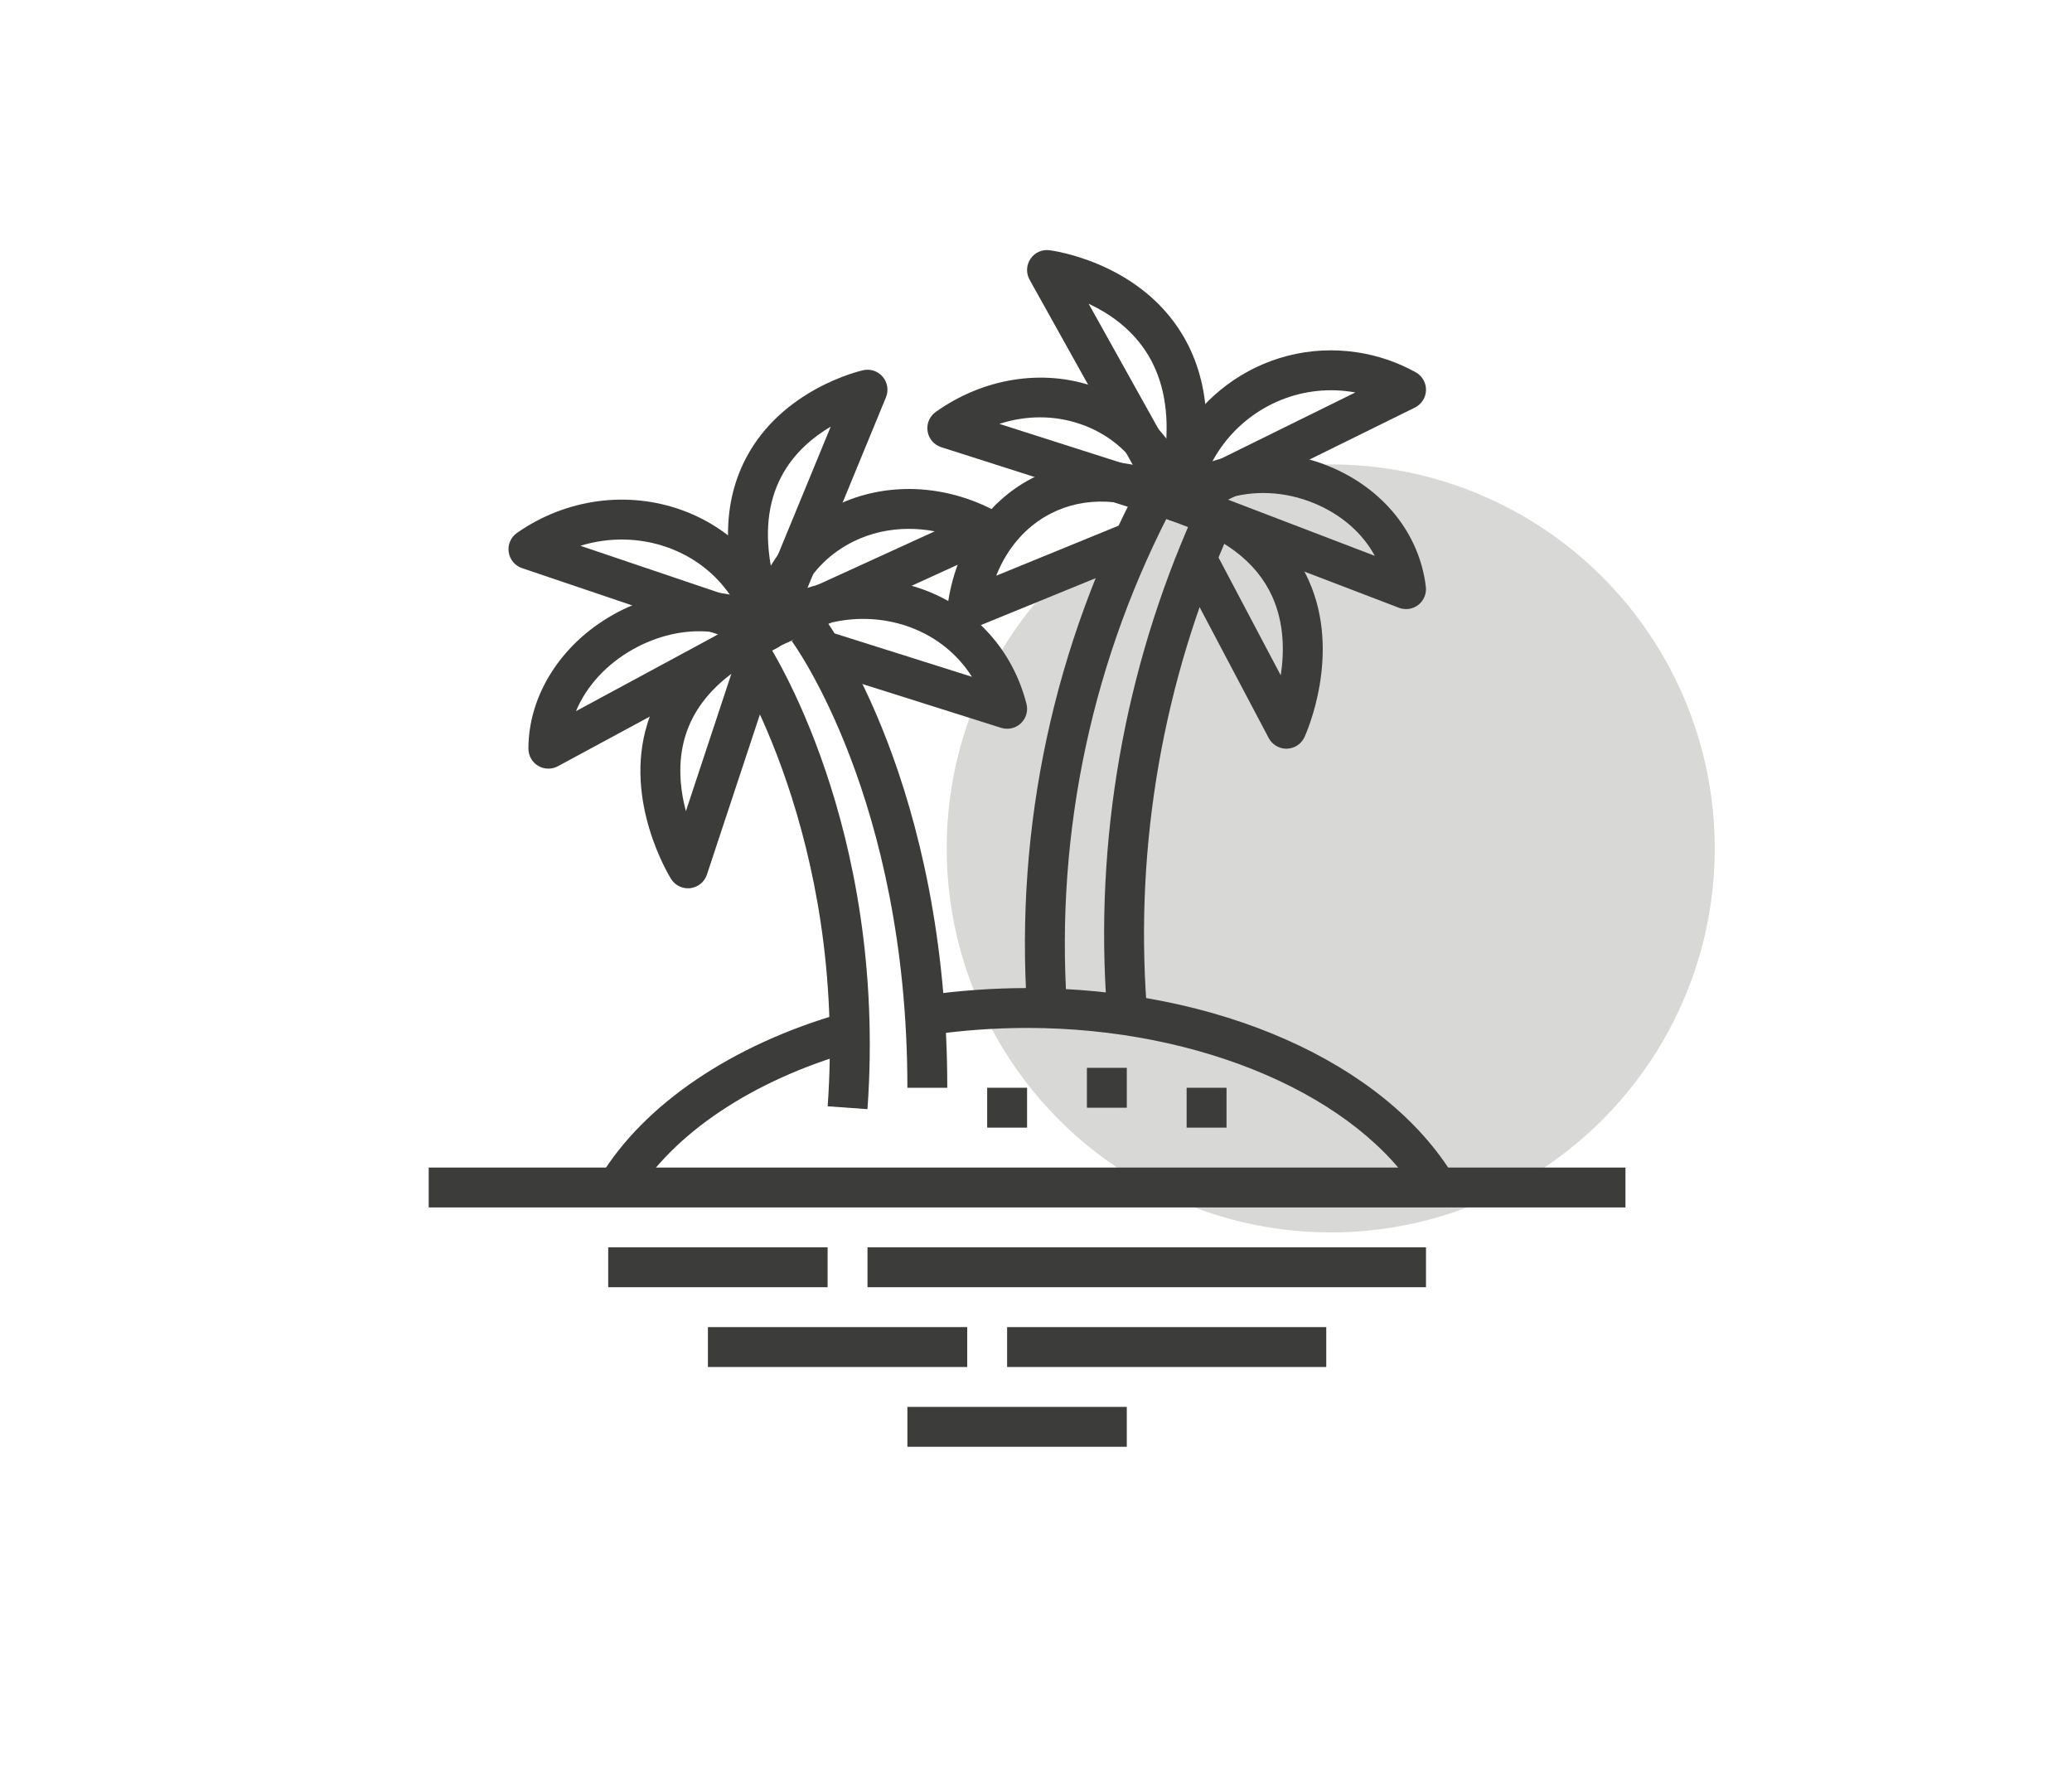 <svg width="116" height="100" viewBox="0 0 116 100" fill="none" xmlns="http://www.w3.org/2000/svg">
<circle opacity="0.2" cx="74.5" cy="47.5" r="21.5" fill="#3C3C3B"/>
<path d="M44.064 34.996C43.263 31.98 41.126 29.638 38.202 28.569C35.136 27.451 31.675 27.923 28.945 29.835C28.599 30.076 28.419 30.491 28.479 30.908C28.538 31.325 28.827 31.672 29.226 31.808L42.626 36.341C42.742 36.382 42.864 36.4 42.983 36.4C43.263 36.4 43.536 36.297 43.748 36.098C44.049 35.817 44.17 35.393 44.064 34.996ZM32.493 30.556C34.105 30.06 35.839 30.087 37.434 30.669C38.903 31.206 40.111 32.164 40.94 33.414L32.493 30.556Z" fill="#3C3C3B"/>
<path d="M43.564 34.33C40.871 32.693 37.332 32.724 34.33 34.413C31.402 36.059 29.583 38.934 29.583 41.917C29.583 42.31 29.79 42.674 30.128 42.876C30.305 42.981 30.502 43.033 30.7 43.033C30.882 43.033 31.065 42.989 31.232 42.899L43.515 36.266C43.867 36.077 44.09 35.712 44.1 35.313C44.11 34.913 43.906 34.538 43.564 34.33ZM32.247 39.814C32.818 38.435 33.932 37.2 35.425 36.36C36.632 35.682 37.909 35.342 39.144 35.342C39.545 35.342 39.94 35.378 40.328 35.45L32.247 39.814Z" fill="#3C3C3B"/>
<path d="M43.431 36.307L42.535 34.261C39.191 35.725 37.073 37.833 36.24 40.528C34.9 44.861 37.46 49.033 37.57 49.209C37.775 49.537 38.135 49.733 38.517 49.733C38.561 49.733 38.605 49.731 38.649 49.726C39.079 49.673 39.44 49.378 39.576 48.968L43.183 38.069L41.324 37.454C41.94 37.035 42.643 36.652 43.431 36.307ZM38.399 45.416C38.075 44.189 37.911 42.668 38.378 41.172C38.79 39.85 39.65 38.697 40.945 37.725L38.399 45.416Z" fill="#3C3C3B"/>
<path d="M49.422 21.098C49.154 20.778 48.729 20.634 48.325 20.727C48.141 20.768 43.797 21.772 41.765 25.646C40.341 28.358 40.426 31.719 42.016 35.637C42.187 36.057 42.595 36.332 43.048 36.334C43.049 36.334 43.049 36.334 43.05 36.334C43.503 36.334 43.911 36.061 44.084 35.642L49.601 22.242C49.758 21.857 49.69 21.416 49.422 21.098ZM43.2 31.919C42.8 29.899 42.977 28.151 43.733 26.7C44.425 25.372 45.515 24.472 46.509 23.884L43.2 31.919Z" fill="#3C3C3B"/>
<path d="M55.802 28.654C52.923 27.084 49.56 26.954 46.807 28.306C44.197 29.589 42.425 32.043 41.948 35.042C41.883 35.448 42.048 35.857 42.375 36.106C42.572 36.257 42.81 36.334 43.05 36.334C43.208 36.334 43.366 36.3 43.515 36.234L55.731 30.651C56.117 30.474 56.368 30.096 56.383 29.674C56.398 29.252 56.173 28.856 55.802 28.654ZM44.877 33.154C45.517 31.918 46.511 30.94 47.792 30.31C48.745 29.841 49.801 29.609 50.878 29.609C51.361 29.609 51.847 29.655 52.331 29.747L44.877 33.154Z" fill="#3C3C3B"/>
<path d="M57.467 39.409C56.704 36.419 54.618 34.093 51.744 33.027C48.67 31.886 45.182 32.364 42.412 34.303L43.691 36.134C45.862 34.614 48.581 34.236 50.966 35.121C52.422 35.66 53.612 36.629 54.413 37.891L46.112 35.269L45.439 37.399L56.047 40.749C56.158 40.783 56.271 40.8 56.383 40.8C56.665 40.8 56.941 40.694 57.152 40.496C57.447 40.217 57.567 39.802 57.467 39.409Z" fill="#3C3C3B"/>
<path d="M42.797 35.715L40.938 36.952C41.002 37.049 47.41 46.906 46.337 61.938L48.565 62.097C49.694 46.264 43.078 36.137 42.797 35.715Z" fill="#3C3C3B"/>
<path d="M46.11 34.547L44.323 35.887C44.388 35.973 50.8 44.71 50.8 60.9H53.033C53.033 43.973 46.392 34.924 46.11 34.547Z" fill="#3C3C3B"/>
<path d="M79.257 20.842C78.234 20.275 77.129 19.898 75.972 19.725C70.632 18.918 65.66 22.611 64.86 27.939C64.799 28.349 64.969 28.76 65.306 29.006C65.501 29.148 65.732 29.22 65.965 29.22C66.133 29.22 66.302 29.182 66.458 29.107L79.21 22.82C79.583 22.635 79.825 22.26 79.834 21.845C79.842 21.429 79.621 21.043 79.257 20.842ZM67.816 25.946C69.089 23.472 71.669 21.849 74.518 21.849C74.888 21.849 75.263 21.876 75.64 21.933C75.719 21.945 75.799 21.957 75.877 21.972L67.816 25.946Z" fill="#3C3C3B"/>
<path d="M79.826 32.851C79.468 29.872 77.44 27.35 74.398 26.102C71.261 24.815 67.761 25.246 65.269 27.23C64.956 27.48 64.8 27.879 64.861 28.274C64.922 28.671 65.192 29.004 65.566 29.147L78.318 34.027C78.448 34.077 78.583 34.1 78.717 34.1C78.962 34.1 79.205 34.02 79.403 33.865C79.712 33.623 79.871 33.239 79.826 32.851ZM68.627 27.927C70.166 27.43 71.915 27.497 73.55 28.167C75.088 28.798 76.278 29.843 76.969 31.12L68.627 27.927Z" fill="#3C3C3B"/>
<path d="M73.266 32.49C72.112 29.921 69.763 28.086 66.287 27.035L65.642 29.172C68.464 30.026 70.342 31.445 71.223 33.391C71.905 34.899 71.901 36.517 71.702 37.811L67.846 30.508L65.87 31.551L71.029 41.322C71.223 41.688 71.604 41.917 72.017 41.917C72.027 41.917 72.037 41.917 72.046 41.917C72.471 41.905 72.853 41.653 73.031 41.268C73.117 41.081 75.127 36.63 73.266 32.49Z" fill="#3C3C3B"/>
<path d="M65.961 18.365C63.46 14.636 58.946 14.033 58.755 14.009C58.33 13.955 57.927 14.143 57.691 14.493C57.455 14.842 57.436 15.293 57.642 15.661L64.856 28.603C65.054 28.959 65.43 29.176 65.831 29.176C65.875 29.176 65.921 29.173 65.966 29.167C66.418 29.112 66.79 28.789 66.908 28.351C68.007 24.3 67.689 20.94 65.961 18.365ZM65.283 24.784L60.947 17.005C62.033 17.512 63.253 18.329 64.119 19.627C65.04 21.011 65.43 22.738 65.283 24.784Z" fill="#3C3C3B"/>
<path d="M66.905 27.75C66.064 24.829 64.005 22.604 61.256 21.645C58.368 20.636 55.051 21.166 52.387 23.063C52.042 23.308 51.865 23.726 51.93 24.145C51.996 24.563 52.291 24.908 52.694 25.036L65.49 29.123C65.603 29.158 65.716 29.176 65.831 29.176C66.116 29.176 66.398 29.065 66.61 28.86C66.906 28.573 67.02 28.146 66.905 27.75ZM55.948 23.731C57.46 23.241 59.046 23.238 60.519 23.753C61.867 24.224 62.973 25.075 63.761 26.227L55.948 23.731Z" fill="#3C3C3B"/>
<path d="M58.813 28.758C60.733 27.765 63.101 27.87 65.308 29.045L66.356 27.073C63.498 25.55 60.372 25.44 57.789 26.771C55.195 28.108 53.466 30.726 53.044 33.955C52.992 34.349 53.154 34.741 53.469 34.984C53.666 35.138 53.908 35.217 54.15 35.217C54.293 35.217 54.436 35.19 54.575 35.135L64.134 31.227L63.288 29.159L55.773 32.232C56.382 30.688 57.435 29.468 58.813 28.758Z" fill="#3C3C3B"/>
<path d="M68.849 29.743L66.81 28.832C62.942 37.487 61.268 47.06 61.97 56.516L64.197 56.351C63.522 47.262 65.131 38.062 68.849 29.743Z" fill="#3C3C3B"/>
<path d="M65.811 28.06L63.839 27.009C59.009 36.068 56.818 46.268 57.502 56.508L59.732 56.36C59.075 46.535 61.177 36.75 65.811 28.06Z" fill="#3C3C3B"/>
<path d="M91 65.367H24V67.6H91V65.367Z" fill="#3C3C3B"/>
<path d="M79.833 69.834H48.567V72.067H79.833V69.834Z" fill="#3C3C3B"/>
<path d="M46.333 69.834H34.05V72.067H46.333V69.834Z" fill="#3C3C3B"/>
<path d="M63.083 59.784H60.85V62.017H63.083V59.784Z" fill="#3C3C3B"/>
<path d="M68.667 60.9H66.433V63.133H68.667V60.9Z" fill="#3C3C3B"/>
<path d="M57.5 60.9H55.267V63.133H57.5V60.9Z" fill="#3C3C3B"/>
<path d="M74.25 74.3H56.383V76.534H74.25V74.3Z" fill="#3C3C3B"/>
<path d="M54.15 74.3H39.633V76.534H54.15V74.3Z" fill="#3C3C3B"/>
<path d="M63.083 78.767H50.8V81H63.083V78.767Z" fill="#3C3C3B"/>
<path d="M57.5 55.318C55.583 55.32 53.651 55.46 51.758 55.731L52.076 57.942C53.864 57.684 55.69 57.552 57.5 57.55C67.232 57.55 76.074 61.373 79.502 67.061L81.416 65.907C77.539 59.475 68.152 55.318 57.5 55.318Z" fill="#3C3C3B"/>
<path d="M47.144 56.722C40.991 58.479 36.05 61.827 33.585 65.907L35.497 67.061C37.672 63.458 42.141 60.472 47.757 58.87L47.144 56.722Z" fill="#3C3C3B"/>
</svg>
